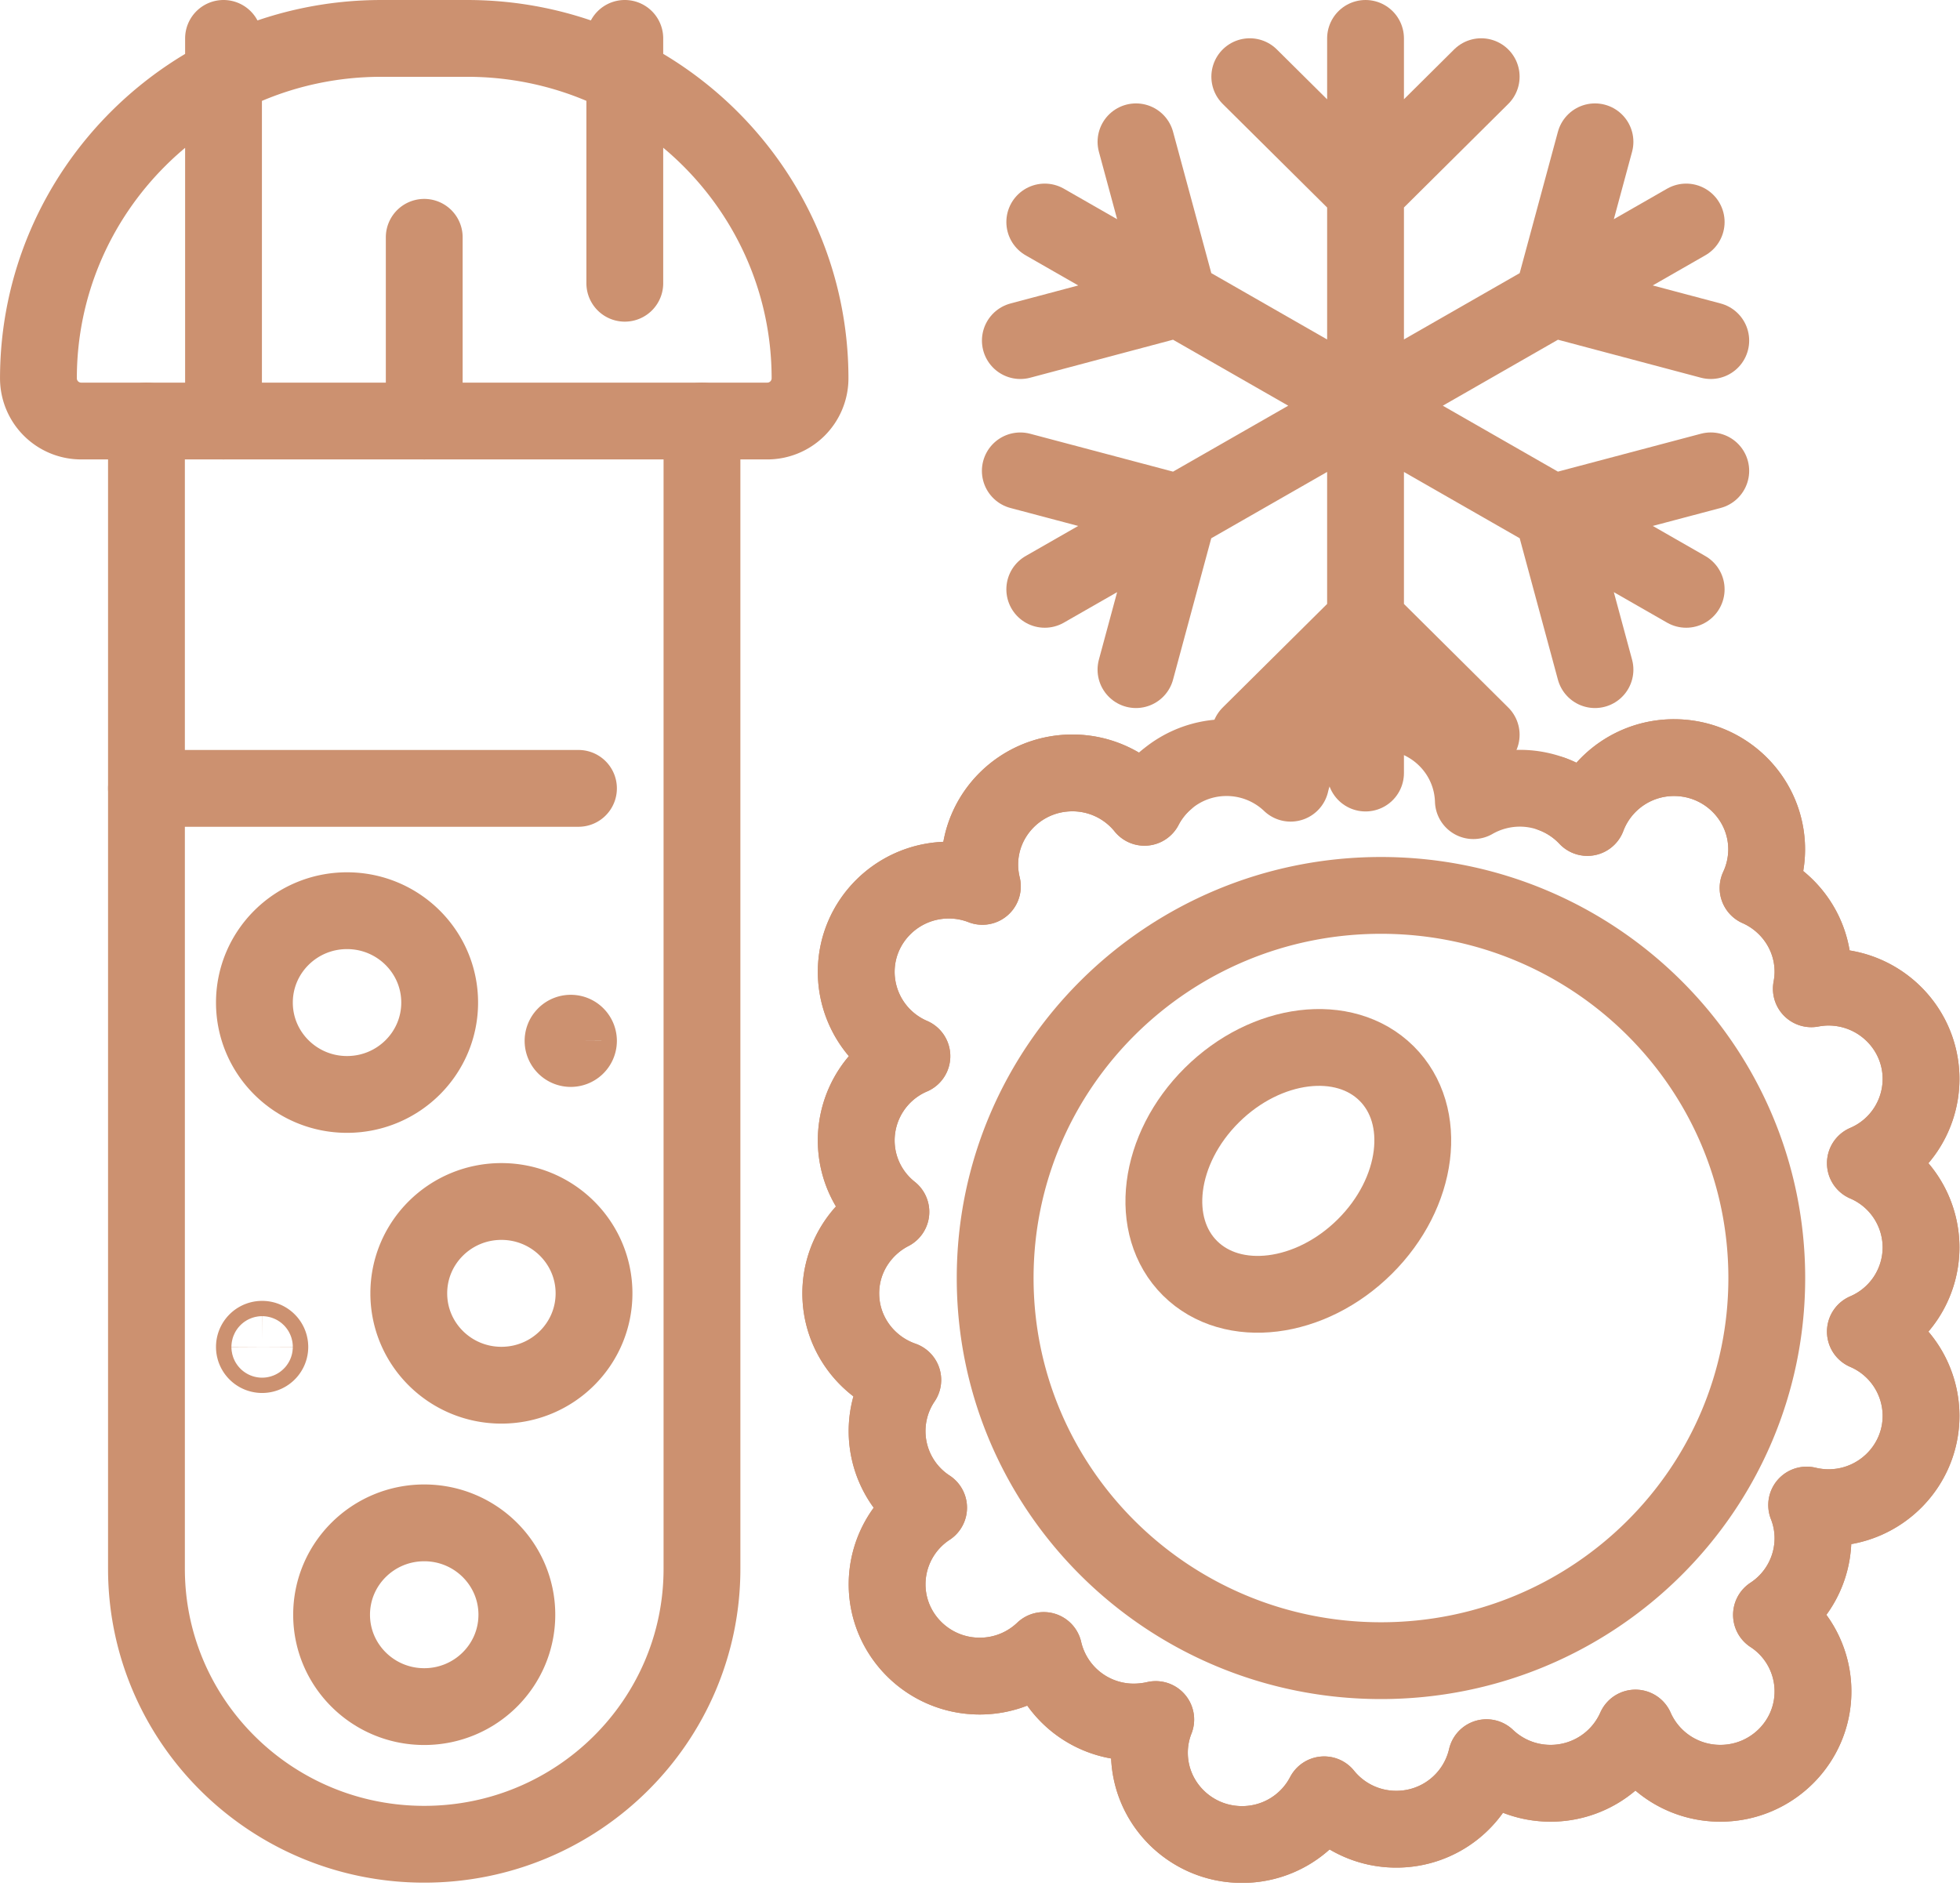 <svg width="94" height="91" fill="none" xmlns="http://www.w3.org/2000/svg"><path d="M92.132 59.834a4.407 4.407 0 00-2.67-4.04 4.4 4.4 0 002.67-4.038c0-2.432-1.991-4.407-4.443-4.407-.279 0-.552.03-.819.079.049-.265.079-.536.079-.813 0-1.794-1.086-3.335-2.634-4.021a4.406 4.406 0 00.413-1.848c0-2.432-1.99-4.406-4.442-4.406a4.436 4.436 0 00-4.157 2.871 4.442 4.442 0 00-3.241-1.402 4.49 4.49 0 00-2.227.595c-.073-2.371-2.027-4.267-4.437-4.267a4.43 4.43 0 00-4.327 3.43 4.444 4.444 0 00-3.07-1.227 4.43 4.43 0 00-3.939 2.383 4.434 4.434 0 00-3.46-1.649c-2.45 0-4.441 1.974-4.441 4.406 0 .356.048.705.127 1.036a4.439 4.439 0 00-1.608-.301c-2.452 0-4.442 1.974-4.442 4.406a4.407 4.407 0 002.67 4.04 4.4 4.4 0 00-2.67 4.038c0 1.39.649 2.625 1.662 3.431-1.426.735-2.403 2.21-2.403 3.907 0 1.92 1.244 3.551 2.974 4.153a4.382 4.382 0 001.238 6.128 4.397 4.397 0 00-1.99 3.672c0 2.432 1.99 4.406 4.442 4.406 1.195 0 2.275-.47 3.07-1.228a4.429 4.429 0 004.066 3.425c.45.024.886-.018 1.305-.114a4.331 4.331 0 00-.303 1.59c0 2.431 1.99 4.405 4.442 4.405a4.43 4.43 0 003.939-2.383 4.434 4.434 0 003.459 1.649 4.43 4.43 0 004.327-3.431 4.444 4.444 0 003.07 1.228 4.446 4.446 0 004.073-2.649 4.438 4.438 0 004.072 2.649c2.451 0 4.442-1.975 4.442-4.406a4.382 4.382 0 00-1.99-3.672 4.397 4.397 0 001.99-3.672 4.34 4.34 0 00-.303-1.595c.333.078.685.126 1.043.126 2.452 0 4.443-1.974 4.443-4.406a4.407 4.407 0 00-2.67-4.04 4.4 4.4 0 002.67-4.038zM33.666 20.196V75.25c0 7.295-5.966 13.212-13.32 13.212-7.356 0-13.322-5.917-13.322-13.212V20.196" stroke="#CC9170" stroke-width="3.684" stroke-linecap="round" stroke-linejoin="round"/><path d="M18.288 1.842h4.114c9.08 0 16.447 7.308 16.447 16.313a2.05 2.05 0 01-2.058 2.04H3.9a2.05 2.05 0 01-2.057-2.04c0-9.005 7.367-16.313 16.446-16.313zm2.058 18.354v-8.813m-9.626 8.813V1.842m19.245 11.744V1.842M7.024 37.815h20.719m-7.397 44.044c2.453 0 4.442-1.973 4.442-4.406 0-2.434-1.989-4.407-4.442-4.407-2.454 0-4.443 1.973-4.443 4.407 0 2.433 1.99 4.406 4.443 4.406zm3.701-15.416c2.453 0 4.442-1.972 4.442-4.406 0-2.434-1.989-4.406-4.442-4.406-2.454 0-4.442 1.972-4.442 4.406 0 2.434 1.988 4.406 4.442 4.406zm-11.476-1.469c.205 0 .37-.164.37-.367a.369.369 0 00-.37-.367.369.369 0 00-.37.367c0 .203.166.367.37.367zm14.802-14.681c.205 0 .37-.164.37-.367a.369.369 0 00-.37-.367.369.369 0 00-.37.367c0 .203.166.367.37.367zm-10.73 2.203c2.454 0 4.443-1.973 4.443-4.406 0-2.434-1.99-4.407-4.443-4.407-2.453 0-4.442 1.973-4.442 4.407 0 2.433 1.989 4.406 4.442 4.406zm49.587 27.16c10.22 0 18.503-8.217 18.503-18.354 0-10.136-8.284-18.353-18.503-18.353-10.22 0-18.503 8.217-18.503 18.354 0 10.136 8.284 18.353 18.503 18.353z" stroke="#CC9170" stroke-width="3.684" stroke-linecap="round" stroke-linejoin="round"/><path d="M55.883 37.453a4.332 4.332 0 00-.995 1.27 4.434 4.434 0 00-3.46-1.649c-2.45 0-4.441 1.974-4.441 4.406 0 .356.048.705.127 1.036a4.439 4.439 0 00-1.608-.301c-2.452 0-4.442 1.974-4.442 4.406a4.407 4.407 0 002.67 4.039 4.4 4.4 0 00-2.67 4.04 4.37 4.37 0 001.662 3.43c-1.426.735-2.403 2.21-2.403 3.907 0 1.92 1.244 3.551 2.974 4.153a4.382 4.382 0 001.238 6.128 4.396 4.396 0 00-1.99 3.672c0 2.432 1.99 4.406 4.442 4.406 1.195 0 2.275-.47 3.07-1.228a4.429 4.429 0 004.066 3.425c.45.024.886-.018 1.305-.114a4.332 4.332 0 00-.303 1.59c0 2.431 1.99 4.405 4.442 4.405a4.43 4.43 0 003.939-2.383 4.434 4.434 0 003.459 1.649 4.43 4.43 0 004.327-3.431 4.444 4.444 0 003.07 1.228 4.446 4.446 0 004.073-2.649 4.438 4.438 0 004.072 2.649c2.451 0 4.442-1.975 4.442-4.406a4.382 4.382 0 00-1.99-3.672 4.396 4.396 0 001.99-3.672 4.34 4.34 0 00-.303-1.595 4.59 4.59 0 001.043.126c2.452 0 4.443-1.974 4.443-4.406a4.407 4.407 0 00-2.67-4.04 4.4 4.4 0 002.67-4.038 4.4 4.4 0 00-2.67-4.04 4.4 4.4 0 002.67-4.038c0-2.432-1.991-4.407-4.443-4.407-.279 0-.552.03-.819.079.049-.265.079-.536.079-.813 0-1.794-1.086-3.335-2.634-4.021a4.406 4.406 0 00.413-1.848c0-2.432-1.99-4.406-4.442-4.406a4.436 4.436 0 00-4.157 2.871 4.439 4.439 0 00-1.67-1.114" stroke="#CC9170" stroke-width="3.684" stroke-linecap="round" stroke-linejoin="round"/><path d="M65.451 59.798c2.603-2.581 3.071-6.301 1.047-8.309-2.024-2.007-5.774-1.542-8.376 1.039-2.602 2.58-3.071 6.3-1.047 8.308s5.774 1.543 8.376-1.038zm.039-57.956v17.62M59.938 3.678l5.552 5.508 5.547-5.508m-20.931 6.971L65.49 19.46m-16.555-3.123l7.58-2.017-2.034-7.518m-4.375 21.466L65.49 19.46M54.48 32.12l2.033-7.524-7.58-2.01M65.49 37.08V19.461m5.547 15.783l-5.547-5.508-5.552 5.508m20.93-6.976L65.49 19.46m16.557 3.125l-7.586 2.01 2.033 7.525m4.374-21.471L65.49 19.46M76.494 6.802l-2.033 7.519 7.586 2.016" stroke="#CC9170" stroke-width="3.684" stroke-linecap="round" stroke-linejoin="round"/></svg>